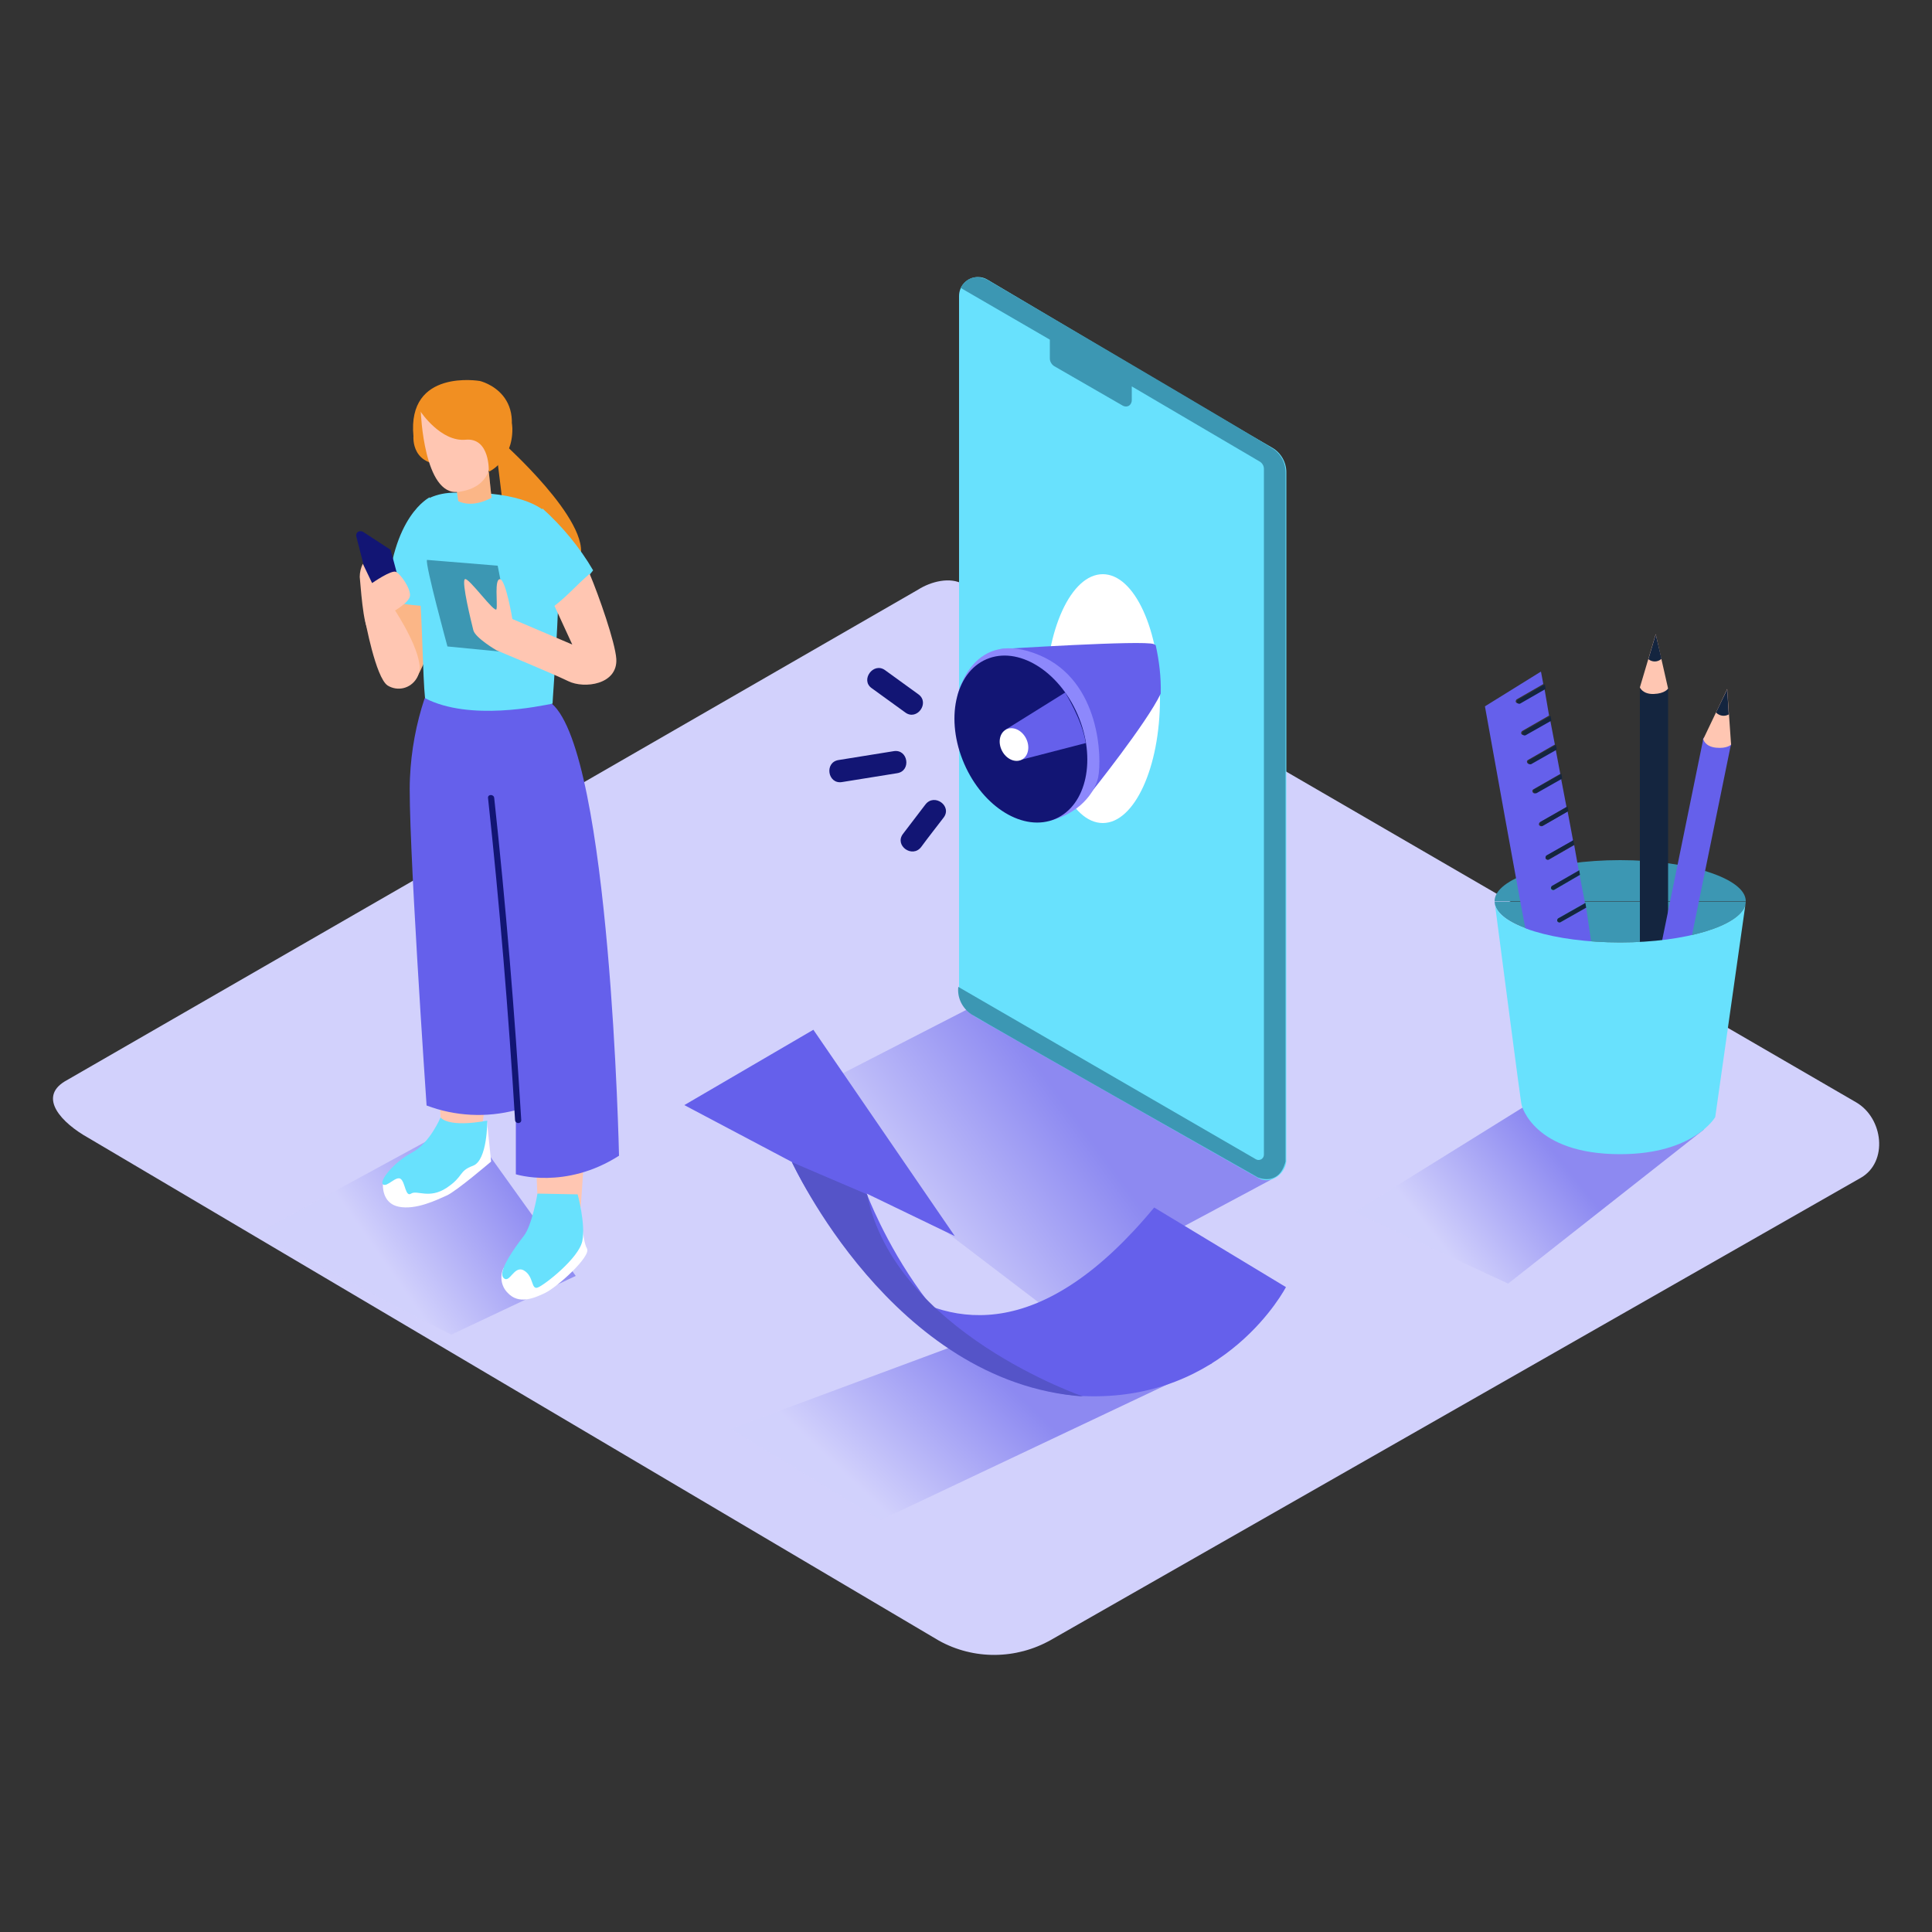 <svg xmlns="http://www.w3.org/2000/svg" width="500" height="500" viewBox="0 0 500 500" fill="none"><rect x="0" y="0" width="500" height="500" fill="#333333" stroke="none"/><path d="M243 424.6L22.9 294.5C15.9 290.6 9.9 284.1 16.7 279.9L237.6 152.6C240.9 150.5 245.9 149.2 249.3 151.2L480.4 285.3C487.4 289.4 488.7 300.7 481.6 304.8L272 424.4C263 429.5 252 429.6 243 424.6Z" fill="#D2D1FC"></path><path opacity="0.63" d="M441 292.3L390.3 332.2L350.5 313.7L407.3 278.4L441 292.3Z" fill="url(#paint0_linear_1326_6454)"></path><path d="M419.301 222.6C401.301 222.6 386.801 227.4 386.801 233.2H451.801C451.801 227.4 437.201 222.6 419.301 222.6Z" fill="#3C97B3"></path><path d="M386.901 234.1L386.801 233.3C386.801 233.5 386.801 233.8 386.901 234.1Z" fill="#3C97B3"></path><path d="M451.799 233.2L451.699 234.1C451.799 233.9 451.799 233.6 451.799 233.2Z" fill="#3C97B3"></path><path d="M419.301 243.9C436.301 243.9 450.201 239.6 451.701 234.2L451.801 233.3H386.801L386.901 234.1C388.201 239.6 402.201 243.9 419.301 243.9Z" fill="#3C97B3"></path><path d="M431.7 178.4H424.4V253.9H431.7V178.4Z" fill="#14253F"></path><path d="M428.1 180C430.144 180 431.8 179.284 431.8 178.4C431.8 177.517 430.144 176.8 428.1 176.8C426.057 176.8 424.4 177.517 424.4 178.4C424.4 179.284 426.057 180 428.1 180Z" fill="#14253F"></path><path d="M440.801 191.265L425.693 265.24L432.846 266.7L447.953 192.726L440.801 191.265Z" fill="#6560EB"></path><path d="M448 192.745C448.166 191.934 446.677 190.944 444.675 190.535C442.673 190.126 440.915 190.453 440.749 191.265C440.584 192.076 442.072 193.066 444.074 193.475C446.077 193.884 447.834 193.557 448 192.745Z" fill="#6560EB"></path><path d="M410.501 234.9L403.801 238.7C403.501 238.8 403.201 238.7 403.001 238.4C402.901 238.2 403.001 237.9 403.201 237.7L410.001 233.8C410.101 233.8 410.101 233.7 410.201 233.7L408.801 226.5L402.101 230.4C401.801 230.5 401.501 230.4 401.301 230.1C401.201 229.9 401.301 229.6 401.501 229.4L408.301 225.5C408.401 225.5 408.501 225.4 408.601 225.4L407.401 218.7L400.801 222.5C400.501 222.6 400.201 222.5 400.001 222.2C399.901 222 400.001 221.7 400.201 221.5L407.001 217.6C407.001 217.6 407.101 217.6 407.101 217.5L405.701 210L399.101 213.8C398.801 213.9 398.501 213.8 398.301 213.5C398.201 213.3 398.301 213 398.501 212.8L405.301 208.9L405.401 208.8L404.001 201.5L397.301 205.3C397.001 205.4 396.701 205.2 396.601 204.9C396.501 204.7 396.601 204.4 396.801 204.3L403.601 200.4C403.701 200.4 403.701 200.3 403.801 200.3L402.601 193.9L395.901 197.7C395.601 197.8 395.301 197.6 395.201 197.3C395.101 197.1 395.201 196.8 395.401 196.7L402.201 192.8C402.301 192.8 402.301 192.7 402.401 192.7L401.201 186.4L394.501 190.2C394.201 190.3 393.901 190.2 393.701 189.9C393.601 189.7 393.701 189.4 393.901 189.2L400.701 185.3C400.801 185.3 400.801 185.2 400.901 185.2L399.701 178.2L393.101 182C392.801 182.1 392.501 182 392.301 181.7C392.201 181.5 392.301 181.2 392.501 181L399.301 177.1L399.401 177L398.801 173.8L384.301 182.8C384.301 182.8 394.601 240.2 394.801 240.3C400.801 243.4 411.801 243.8 411.801 243.8L410.501 234.9Z" fill="#6560EB"></path><path d="M392.801 181.1C392.601 181.3 392.501 181.7 392.701 181.9C392.901 182.1 393.101 182.2 393.401 182.1L400.001 178.3L399.801 177.1L399.701 177.2L392.801 181.1Z" fill="#14253F"></path><path d="M394.199 189.3C393.999 189.5 393.899 189.9 394.099 190.1C394.299 190.3 394.499 190.4 394.799 190.3L401.499 186.5L401.299 185.3C401.199 185.3 401.199 185.3 401.099 185.4L394.199 189.3Z" fill="#14253F"></path><path d="M395.599 196.8C395.399 197 395.299 197.4 395.599 197.6C395.799 197.8 396 197.8 396.2 197.8L402.899 194L402.7 192.8C402.6 192.8 402.499 192.8 402.499 192.9L395.599 196.8Z" fill="#14253F"></path><path d="M397 204.3C396.8 204.5 396.7 204.9 397 205.1C397.2 205.3 397.4 205.3 397.6 205.3L404.3 201.5L404.1 200.3C404 200.3 404 200.3 403.9 200.4L397 204.3Z" fill="#14253F"></path><path d="M398.699 212.7C398.499 212.9 398.399 213.3 398.599 213.5C398.799 213.7 398.999 213.8 399.299 213.7L405.899 209.9L405.699 208.7L405.599 208.8L398.699 212.7Z" fill="#14253F"></path><path d="M400.199 221.4C399.999 221.6 399.899 222 400.099 222.2C400.299 222.4 400.499 222.5 400.799 222.4L407.399 218.6L407.199 217.4C407.199 217.4 407.099 217.4 407.099 217.5L400.199 221.4Z" fill="#14253F"></path><path d="M408.4 225.4L401.6 229.3C401.4 229.5 401.3 229.9 401.5 230.1C401.7 230.3 401.9 230.4 402.2 230.3L408.9 226.4L408.7 225.2C408.6 225.3 408.5 225.3 408.4 225.4Z" fill="#14253F"></path><path d="M403.199 237.7C402.999 237.9 402.899 238.3 403.099 238.5C403.299 238.7 403.499 238.8 403.799 238.7L410.499 234.9L410.299 233.7C410.199 233.7 410.099 233.7 410.099 233.8L403.199 237.7Z" fill="#14253F"></path><path d="M440.801 191.3C440.801 191.3 441.201 193.2 444.101 193.5C447.001 193.8 448.001 192.7 448.001 192.7L447.001 178.3L440.801 191.3Z" fill="#FFC6B2"></path><path d="M447 178.4L444.1 184.4C445 185.3 446.3 185.5 447.4 184.9L447 178.4Z" fill="#14253F"></path><path d="M424.4 177.9C424.4 177.9 425.1 179.7 428 179.6C430.9 179.5 431.7 178.2 431.7 178.2L428.5 164.1L424.4 177.9Z" fill="#FFC6B2"></path><path d="M428.5 164.2L426.6 170.6C427.6 171.4 429 171.4 430 170.5L428.5 164.2Z" fill="#14253F"></path><path d="M419.3 243.9C402.2 243.9 388.2 239.6 386.9 234.1C387.8 240.7 393.6 285.8 393.8 286C393.8 286 396.8 298.7 419.3 298.7C438.4 298.7 443.9 289.1 443.9 289.1L451.7 234.2C450.2 239.6 436.3 243.9 419.3 243.9Z" fill="#68E1FD"></path><path opacity="0.63" d="M329.7 304.9L269.1 337.3L201.9 286.1L264.2 254.1L329.7 304.9Z" fill="url(#paint1_linear_1326_6454)"></path><path d="M255.601 72.4C273.101 82.8 316.301 108.4 329.301 115.9C331.501 117.2 332.901 119.6 332.901 122.2V299.8C333.201 303.4 329.101 306.8 325.701 304.9L253.001 263.5C250.101 261.8 248.201 259.5 248.201 256.1V76.6C248.201 73.9 250.401 71.7 253.101 71.7C253.901 71.7 254.801 71.9 255.601 72.4Z" fill="#68E1FD"></path><path d="M248.6 74.5L271.7 87.9V92.8C271.7 93.6 272.2 94.4 272.9 94.8L290.6 105C291.4 105.4 292.3 105.2 292.7 104.4C292.8 104.2 292.9 103.9 292.9 103.6V100L326.1 119.5C326.7 119.9 327.1 120.6 327.1 121.3V298.8C327.1 299.6 326.5 300.2 325.7 300.2C325.4 300.2 325.2 300.1 325 300L248 255.4C247.7 258.2 249 260.9 251.4 262.5C255.4 265 325.5 304.7 325.5 304.7C325.5 304.7 331 307.2 332.7 300.6V122.2C332.7 119.9 331.6 117.7 329.7 116.3C326.5 114 255.5 72.4 255.5 72.4C255.5 72.4 251.1 70 248.6 74.5Z" fill="#3C97B3"></path><path d="M300.2 180.8C300.2 198.6 293.6 213 285.4 213C277.2 213 270.6 198.6 270.6 180.8C270.6 163 277.2 148.6 285.4 148.6C293.6 148.6 300.2 163.1 300.2 180.8Z" fill="white"></path><path d="M299.101 167C299.001 166.9 298.801 166.8 298.601 166.7C296.201 165.6 258.701 168 258.701 168L282.301 205.2C282.301 205.2 296.801 187.1 300.401 179.5C300.501 175.2 300.001 171.1 299.101 167Z" fill="#6560EB"></path><path d="M247.801 180C247.901 179.6 251.701 162.2 269.101 169.6C284.801 176.3 285.201 196.3 284.201 201.2C283.301 205.2 279.301 210.6 271.401 212.5" fill="#8D88FC"></path><path d="M273.147 211.916C281.256 208.403 283.825 196.312 278.885 184.91C273.946 173.507 263.368 167.111 255.26 170.624C247.151 174.136 244.582 186.227 249.522 197.63C254.461 209.032 265.039 215.428 273.147 211.916Z" fill="#121574"></path><path d="M281.001 192.3L264.001 196.7L260.301 188.8L275.701 179.2C275.601 179.3 280.001 186 281.001 192.3Z" fill="#6560EB"></path><path d="M264.414 196.609C266.137 195.734 266.642 193.267 265.541 191.101C264.44 188.935 262.15 187.888 260.427 188.764C258.704 189.64 258.199 192.106 259.3 194.273C260.401 196.439 262.691 197.485 264.414 196.609Z" fill="white"></path><path d="M229 173.4L237.7 179.7C240.7 181.9 237.3 186.6 234.3 184.4L225.6 178.1C222.6 176 226 171.3 229 173.4Z" fill="#121574"></path><path d="M217 196.7L231.3 194.4C235 193.8 235.9 199.5 232.2 200.1L217.9 202.4C214.2 203 213.3 197.3 217 196.7Z" fill="#121574"></path><path d="M233.699 215.8L239.499 208.2C241.799 205.2 246.499 208.6 244.199 211.6C242.299 214.1 240.299 216.6 238.399 219.2C236.099 222.2 231.399 218.8 233.699 215.8Z" fill="#121574"></path><path opacity="0.63" d="M116.8 345.4L149 330.2L120.2 290L66 319.5C83.2 327.4 99.8 337 116.8 345.4Z" fill="url(#paint2_linear_1326_6454)"></path><path d="M107.801 175.4C107.801 175.5 113.801 165.1 112.901 155.8C112.001 146.5 100.301 153.2 100.301 153.2" fill="#FFC6B2"></path><path opacity="0.3" d="M107.801 175.4C107.801 175.5 113.801 165.1 112.901 155.8C112.001 146.5 100.301 153.2 100.301 153.2" fill="#F18F22"></path><path d="M111.199 128.7C111.199 128.7 101.199 133.5 100.199 155.6C100.199 155.6 110.699 157.7 115.299 156.5" fill="#68E1FD"></path><path d="M130.301 225.9C130.301 225.9 133.701 253.6 135.601 260.7C137.501 267.8 139.201 312.3 139.201 312.3C139.201 312.3 145.201 316.6 150.301 312.3C150.301 312.3 153.001 276.2 151.601 266.6C150.201 257 151.601 219 151.601 219" fill="#FFC6B2"></path><path d="M110.799 217.9C110.799 217.9 110.099 238.3 110.799 245.1C111.499 251.9 114.399 294.5 114.399 294.5C114.399 294.5 119.299 298.8 124.299 294.5C124.299 294.5 127.599 273.4 127.199 269.3C126.799 265.2 126.099 214.3 126.099 214.3" fill="#FFC6B2"></path><path d="M131.7 116C131.7 116.1 156.4 138.4 149 146.3C141.6 154.2 131.7 143.4 131.7 143.4L128.6 118.1" fill="#F18F22"></path><path d="M130.3 328.2C129.3 330.4 129.7 332.9 131.4 334.6C134.2 337.6 138 336.1 141.1 334.6C144.2 333.1 153.1 325.1 151.9 323.1C150.7 321.1 150.2 312.3 150.2 312.3" fill="white"></path><path d="M139.099 308.9C139.099 308.9 137.699 317.1 135.599 319.8C133.499 322.5 128.699 329 130.299 330.7C131.899 332.4 132.999 327.3 135.599 328.8C138.199 330.3 137.399 333.9 139.199 333.2C140.999 332.5 149.799 325.6 150.699 321.2C151.599 316.8 149.499 309.1 149.499 309.1" fill="#68E1FD"></path><path d="M99.101 306.5C99.101 306.5 98.701 311.4 103.201 312.3C107.701 313.2 113.101 310.5 115.601 309.4C118.101 308.3 127.101 300.6 127.101 300.6L126.001 290" fill="white"></path><path d="M114 289.2C114 289.2 111.3 295.8 106.6 298.3C101.9 300.8 98.1 305.6 99.1 306.5C100.1 307.4 102.5 304.2 103.7 305.1C104.9 306 104.9 309.9 106.4 308.9C107.9 307.9 111.1 310.4 115.6 307.4C120.1 304.4 118.6 303.1 122.4 301.7C126.2 300.3 126.1 290 126.1 290C126.1 290 116.7 292 114 289.2Z" fill="#68E1FD"></path><path d="M109.9 180.7C107.7 187.3 106.4 194.3 106.1 201.3C105.4 213.7 110.4 286.1 110.4 286.1C117.8 288.9 125.9 289.3 133.5 287.3V303.9C133.5 303.9 146.3 308 160.2 299.1C160.2 299.1 158 195.1 142.8 182.1" fill="#6560EB"></path><path d="M144 136.7C142 129.6 130.6 127.1 117.7 127.5C115.5 127.5 113.3 127.9 111.3 128.8C106.8 135.3 107.8 144.2 108.5 151.7C109.3 160.1 109.4 175.1 110 180.7C121.6 186.7 139.8 182.7 143 182.1C142.9 182.1 146 143.8 144 136.7Z" fill="#68E1FD"></path><path d="M126.5 122.1L127.2 128.8C127.2 128.8 122.6 131.6 118.6 129.7L118 125.5" fill="#FFC6B2"></path><path opacity="0.3" d="M126.5 122.1L127.2 128.8C127.2 128.8 122.6 131.6 118.6 129.7L118 125.5" fill="#F18F22"></path><path d="M116.601 120.1C106.201 121.3 107.001 112.9 107.001 112.9C105.301 95.3 124.201 98.6 124.201 98.6C124.201 98.6 138.401 101.9 129.601 119.6" fill="#F18F22"></path><path d="M108.9 106.6C108.9 106.6 109.7 128.4 118.6 127.3C127.5 126.2 127 118.9 127 118.9C127 118.9 128.3 105.3 120.8 102.8C113.3 100.3 108.9 106.6 108.9 106.6Z" fill="#FFC6B2"></path><path d="M108.9 106.6C108.9 106.6 114.1 114.4 120.5 113.8C126.9 113.2 126.5 122.1 126.5 122.1C126.5 122.1 132.7 119.3 132.6 110.9C132.5 106.1 125.9 98.3 119.7 98.6C113.5 98.9 107.4 102.2 108.9 106.6Z" fill="#F18F22"></path><path d="M140.401 131.6C145.501 136.2 150.001 141.6 153.501 147.6C153.501 147.6 147.401 155.8 141.101 157.8C134.801 159.8 141.101 156.9 141.101 156.9C141.101 156.9 134.701 152.5 133.701 148.6C132.701 144.7 140.401 131.6 140.401 131.6Z" fill="#68E1FD"></path><path d="M92.201 138.8C92.101 138.2 92.401 137.6 93.001 137.5C93.301 137.4 93.601 137.5 93.901 137.6C96.801 139.5 101.101 142.3 101.101 142.3L104.701 155.8L95.101 150.1L92.201 138.8Z" fill="#121574"></path><path d="M101.2 158.6C101.2 158.6 105.9 156.1 106.1 154.2C106.3 152.3 103.7 148.6 102.5 148C101.3 147.4 96.3 150.9 96.3 150.9L93.9 145.9C93.4 146.9 93.1 148.1 93.1 149.3C93.3 150.8 93.9 162.1 95.6 163.6C97.3 165.1 102.2 164.8 102.5 163.6C102.8 162.4 101.2 158.6 101.2 158.6Z" fill="#FFC6B2"></path><path d="M94.5 160.5C94.5 160.5 97.2 175.3 100.3 177.4C102.9 179 106.2 178.2 107.8 175.6C108.5 174.4 108.8 173 108.5 171.6C107.6 165.8 101.6 157 101.6 157" fill="#FFC6B2"></path><path d="M127.899 206.5C127.799 205.5 126.199 205.5 126.299 206.5C129.299 234.3 131.599 262.1 133.299 289.9C133.399 290.9 134.899 290.9 134.899 289.9C133.199 262 130.899 234.2 127.899 206.5Z" fill="#121574"></path><path d="M110.499 144.9C109.999 146.1 115.799 167.3 115.799 167.3L133.199 169L128.799 146.4L110.499 144.9Z" fill="#3C97B3"></path><path d="M152.599 148.5C148.999 151.6 147.199 153.9 143.499 156.8L148.099 166.8L132.599 160.2C132.599 160.2 130.899 150 129.399 149.9C127.899 149.8 128.799 156.1 128.499 157.6C128.199 159.1 121.199 149.2 120.299 149.9C119.399 150.6 121.999 161.1 122.499 163.1C122.999 165.1 128.499 168.3 128.499 168.3C128.499 168.3 142.999 174.3 147.099 176.3C151.199 178.3 159.899 177.2 159.499 170.5C159.199 166.2 154.999 154.2 152.599 148.5Z" fill="#FFC6B2"></path><path opacity="0.63" d="M313.7 352.8L227.9 393.4L189.1 369.8L276.6 337.3L313.7 352.8Z" fill="url(#paint3_linear_1326_6454)"></path><path d="M298.7 312.5L332.8 333.1C332.8 333.1 317.4 362.9 280.3 361.3C243.2 359.7 224.3 308.9 224.3 308.9L247.1 319.9L210.5 266.5L177.1 286L204.9 300.7C205 300.8 241.7 381.4 298.7 312.5Z" fill="#6560EB"></path><path d="M205 300.8C205 300.8 231 357.9 280.3 361.4C280.3 361.4 231.5 344.7 224.4 309.1" fill="#6560EB"></path><path opacity="0.2" d="M205 300.8C205 300.8 231 357.9 280.3 361.4C280.3 361.4 231.5 344.7 224.4 309.1" fill="#14253F"></path><defs><linearGradient id="paint0_linear_1326_6454" x1="377.213" y1="327.307" x2="406.611" y2="303.75" gradientUnits="userSpaceOnUse"><stop stop-color="#D2D1FC"></stop><stop offset="1" stop-color="#6560EB"></stop></linearGradient><linearGradient id="paint1_linear_1326_6454" x1="239.623" y1="329.734" x2="284.023" y2="297.245" gradientUnits="userSpaceOnUse"><stop stop-color="#D2D1FC"></stop><stop offset="1" stop-color="#6560EB"></stop></linearGradient><linearGradient id="paint2_linear_1326_6454" x1="101.209" y1="329.242" x2="134.279" y2="306.022" gradientUnits="userSpaceOnUse"><stop stop-color="#D2D1FC"></stop><stop offset="1" stop-color="#6560EB"></stop></linearGradient><linearGradient id="paint3_linear_1326_6454" x1="225.878" y1="388.298" x2="257.238" y2="355.118" gradientUnits="userSpaceOnUse"><stop stop-color="#D2D1FC"></stop><stop offset="1" stop-color="#6560EB"></stop></linearGradient></defs></svg>